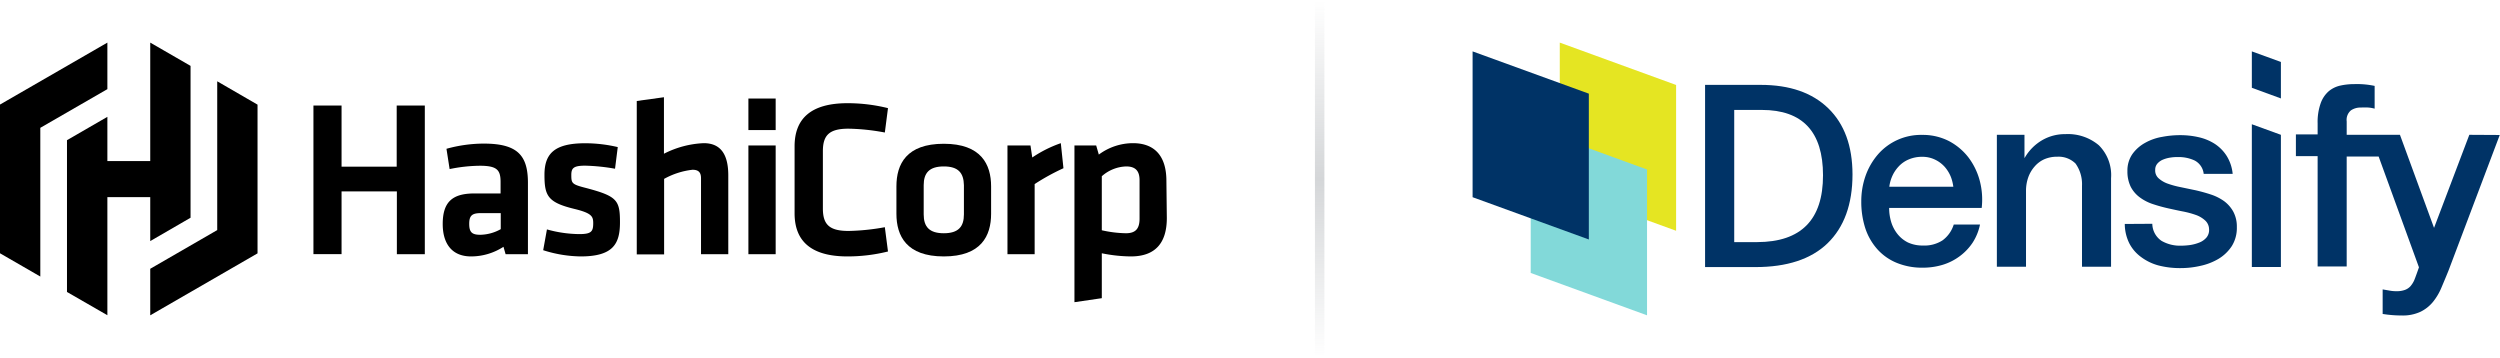 <svg xmlns="http://www.w3.org/2000/svg" xmlns:xlink="http://www.w3.org/1999/xlink" viewBox="0 0 293.36 42"><defs><style>.a{fill:#036;}.b{fill:#e5e522;}.c{fill:#82d9d9;}.d{fill:url(#a);}</style><linearGradient id="a" x1="154.86" y1="42" x2="154.86" gradientUnits="userSpaceOnUse"><stop offset="0" stop-color="#d4d6d8" stop-opacity="0"/><stop offset="0.5" stop-color="#d4d6d8"/><stop offset="1" stop-color="#d4d6d8" stop-opacity="0"/></linearGradient></defs><path class="a" d="M251.24,353.36h3.24v2.73l.06-.09a5.66,5.66,0,0,1,2-2,5.3,5.3,0,0,1,2.73-.72,5.63,5.63,0,0,1,3.93,1.3,4.93,4.93,0,0,1,1.44,3.87v10.39h-3.41v-9.51a4.15,4.15,0,0,0-.76-2.6,2.83,2.83,0,0,0-2.14-.8,3.73,3.73,0,0,0-1.53.3,3.25,3.25,0,0,0-1.14.86,3.9,3.9,0,0,0-.74,1.27,4.73,4.73,0,0,0-.26,1.56v8.92h-3.42Z" transform="translate(-16.92 -337.54)"/><path class="a" d="M269.48,363.8a2.46,2.46,0,0,0,1.08,2,4.31,4.31,0,0,0,2.26.57,8.38,8.38,0,0,0,1.05-.07A4.92,4.92,0,0,0,275,366a2.13,2.13,0,0,0,.84-.59,1.39,1.39,0,0,0,.3-1,1.42,1.42,0,0,0-.46-1,3.18,3.18,0,0,0-1.1-.65,10.53,10.53,0,0,0-1.53-.41c-.57-.11-1.15-.24-1.74-.37a18.08,18.08,0,0,1-1.76-.49,5.37,5.37,0,0,1-1.51-.77,3.6,3.6,0,0,1-1.08-1.24,4.07,4.07,0,0,1-.4-1.87,3.38,3.38,0,0,1,.59-2,4.48,4.48,0,0,1,1.49-1.31,6.17,6.17,0,0,1,2-.7,11.11,11.11,0,0,1,2.1-.2,9.65,9.65,0,0,1,2.18.24,5.89,5.89,0,0,1,1.89.78,4.74,4.74,0,0,1,1.4,1.42,4.84,4.84,0,0,1,.7,2.1h-3.4a2,2,0,0,0-1.07-1.57,4.41,4.41,0,0,0-1.93-.4c-.23,0-.5,0-.82.05a3.55,3.55,0,0,0-.88.22,1.78,1.78,0,0,0-.7.46,1.09,1.09,0,0,0-.29.78,1.22,1.22,0,0,0,.42,1,3.2,3.2,0,0,0,1.08.62,10.53,10.53,0,0,0,1.53.41l1.77.37c.59.14,1.18.3,1.75.49a5.78,5.78,0,0,1,1.53.77,3.87,3.87,0,0,1,1.08,1.23,3.7,3.7,0,0,1,.42,1.83,4,4,0,0,1-.6,2.23,4.84,4.84,0,0,1-1.56,1.49,7.09,7.09,0,0,1-2.13.82,10.23,10.23,0,0,1-2.31.26,10.05,10.05,0,0,1-2.59-.31,6,6,0,0,1-2.06-1,4.59,4.59,0,0,1-1.37-1.6,5.17,5.17,0,0,1-.53-2.27Z" transform="translate(-16.92 -337.54)"/><polygon class="a" points="264.24 31.33 267.65 31.33 267.65 15.82 264.24 14.58 264.24 31.33"/><path class="a" d="M306.68,353.36l-4.14,10.92-4-10.92h-6.25v-1.58a1.45,1.45,0,0,1,.5-1.29,2,2,0,0,1,1.18-.33,7.35,7.35,0,0,1,.88,0,4.16,4.16,0,0,1,.72.13v-2.67a9.94,9.94,0,0,0-2.41-.21,7.54,7.54,0,0,0-1.6.17,3.18,3.18,0,0,0-1.37.66,3.37,3.37,0,0,0-.95,1.41,6.59,6.59,0,0,0-.36,2.38v1.28h-2.55v2.55h2.55v12.95h3.41V355.91h3.75l4.73,13s-.45,1.29-.57,1.55a2.85,2.85,0,0,1-.43.67,1.65,1.65,0,0,1-.65.43,2.79,2.79,0,0,1-1,.15,4.11,4.11,0,0,1-.8-.07l-.81-.14v2.88a13.91,13.91,0,0,0,2.24.18,4.91,4.91,0,0,0,2.21-.44,4.39,4.39,0,0,0,1.46-1.16,6.87,6.87,0,0,0,1-1.7c.27-.64.55-1.3.83-2l6-15.88Z" transform="translate(-16.92 -337.54)"/><path class="a" d="M234.3,358c0,3.53-1,6.22-2.93,8.09s-4.78,2.79-8.46,2.79H217V347.5h6.53q5.1,0,7.93,2.75T234.3,358Zm-3.46.12q0-7.68-7.18-7.68h-3.24v15.51h2.7Q230.85,365.93,230.84,358.1Z" transform="translate(-16.92 -337.54)"/><path class="a" d="M249.24,358.78a7.87,7.87,0,0,0-1.33-2.76,7,7,0,0,0-2.3-1.93,6.71,6.71,0,0,0-3.13-.72,6.69,6.69,0,0,0-5.22,2.32,7.86,7.86,0,0,0-1.43,2.49,9,9,0,0,0-.5,3,10.09,10.09,0,0,0,.47,3.14,7,7,0,0,0,1.41,2.46,6.19,6.19,0,0,0,2.27,1.6,7.8,7.8,0,0,0,3.08.57,7.94,7.94,0,0,0,2.3-.33,6.47,6.47,0,0,0,2-1,6.35,6.35,0,0,0,1.52-1.58,6.14,6.14,0,0,0,.88-2.15h-3.08a3.64,3.64,0,0,1-1.31,1.85,3.89,3.89,0,0,1-2.3.61,4.05,4.05,0,0,1-1.77-.36,3.65,3.65,0,0,1-1.23-1,4.24,4.24,0,0,1-.73-1.4,5.68,5.68,0,0,1-.24-1.65h10.86A8.67,8.67,0,0,0,249.24,358.78Zm-9.52-1.71a3.4,3.4,0,0,1,1.2-.83,3.94,3.94,0,0,1,1.56-.3,3.37,3.37,0,0,1,1.5.33,3.62,3.62,0,0,1,1.14.85,4.12,4.12,0,0,1,.75,1.25,5,5,0,0,1,.26,1.08h-7.51a4.35,4.35,0,0,1,.3-1.14A4.07,4.07,0,0,1,239.72,357.07Z" transform="translate(-16.92 -337.54)"/><polygon class="a" points="267.65 11.55 264.24 10.3 264.24 6.03 267.65 7.27 267.65 11.55"/><polygon class="b" points="196.68 27.08 183.03 22.11 183.03 5 196.68 9.97 196.68 27.08"/><polygon class="c" points="193.27 37 179.62 32.03 179.62 14.92 193.27 19.89 193.27 37"/><polygon class="a" points="186.44 28.1 172.8 23.14 172.8 6.03 186.44 10.99 186.44 28.1"/><path d="M63.49,367.37V360H57v7.36h-3.3V349.92H57v7.18h6.47v-7.18h3.3v17.45Z" transform="translate(-16.92 -337.54)"/><path d="M78.87,367.37H76.25L76,366.5a7,7,0,0,1-3.8,1.13c-2.33,0-3.33-1.6-3.33-3.8,0-2.59,1.13-3.59,3.72-3.59h3.07V358.9c0-1.41-.4-1.91-2.44-1.91a18.36,18.36,0,0,0-3.54.39L69.31,355a16.49,16.49,0,0,1,4.38-.61c4,0,5.18,1.42,5.18,4.62Zm-3.19-4.82H73.32c-1,0-1.34.29-1.34,1.25s.29,1.29,1.29,1.29a5.07,5.07,0,0,0,2.41-.66Z" transform="translate(-16.92 -337.54)"/><path d="M85.06,367.63a15,15,0,0,1-4.4-.73l.44-2.44a14.51,14.51,0,0,0,3.8.55c1.42,0,1.63-.31,1.63-1.28,0-.79-.16-1.18-2.23-1.68-3.12-.76-3.49-1.55-3.49-4s1.13-3.7,4.77-3.7a16.73,16.73,0,0,1,3.83.45l-.32,2.54a22.82,22.82,0,0,0-3.51-.36c-1.39,0-1.62.31-1.62,1.1,0,1,.08,1.1,1.81,1.54,3.56.95,3.9,1.42,3.9,4C89.67,366.11,88.91,367.63,85.06,367.63Z" transform="translate(-16.92 -337.54)"/><path d="M99.18,367.37v-8.91c0-.68-.28-1-1-1a8.93,8.93,0,0,0-3.33,1.07v8.86H91.64v-18l3.19-.44v6.63a11.24,11.24,0,0,1,4.67-1.24c2.12,0,2.88,1.5,2.88,3.78v9.25Z" transform="translate(-16.92 -337.54)"/><path d="M104.74,352.8v-3.7h3.2v3.7Zm0,14.57V354.61h3.2v12.76Z" transform="translate(-16.92 -337.54)"/><path d="M110.16,354.71c0-3.2,1.86-5.06,6.21-5.06a19.62,19.62,0,0,1,4.75.58l-.37,2.86a24.93,24.93,0,0,0-4.27-.45c-2.28,0-3,.79-3,2.65V362c0,1.86.73,2.64,3,2.64a25.91,25.91,0,0,0,4.27-.44l.37,2.85a19.62,19.62,0,0,1-4.75.58c-4.35,0-6.21-1.86-6.21-5.06Z" transform="translate(-16.92 -337.54)"/><path d="M127.67,367.63c-4.38,0-5.56-2.41-5.56-5v-3.22c0-2.62,1.18-5,5.56-5s5.55,2.42,5.55,5v3.22C133.22,365.22,132.05,367.63,127.67,367.63Zm0-10.56c-1.7,0-2.36.76-2.36,2.2v3.43c0,1.45.66,2.21,2.36,2.21s2.36-.76,2.36-2.21v-3.43C130,357.83,129.37,357.07,127.67,357.07Z" transform="translate(-16.92 -337.54)"/><path d="M141.71,357.28a26,26,0,0,0-3.38,1.86v8.23h-3.19V354.61h2.7l.21,1.41a14.33,14.33,0,0,1,3.35-1.68Z" transform="translate(-16.92 -337.54)"/><path d="M153.84,363.12c0,2.83-1.26,4.51-4.22,4.51a17.63,17.63,0,0,1-3.41-.37v5.27L143,373V354.61h2.55l.31,1.07a6.75,6.75,0,0,1,4-1.34c2.56,0,3.93,1.52,3.93,4.43Zm-7.63,1.44a13.7,13.7,0,0,0,2.83.35c1.15,0,1.6-.55,1.6-1.71v-4.51c0-1-.39-1.62-1.57-1.62a4.52,4.52,0,0,0-2.86,1.15Z" transform="translate(-16.92 -337.54)"/><polygon points="12.6 5 0 12.27 0 12.27 0 29.72 4.73 32.45 4.73 15 12.6 10.46 12.6 5"/><polygon points="17.63 5 17.63 18.9 12.6 18.9 12.6 13.71 7.86 16.45 7.86 34.26 12.6 36.99 12.6 23.13 17.63 23.13 17.63 28.29 22.36 25.55 22.36 7.73 17.63 5"/><polygon points="17.63 37 30.22 29.73 30.22 29.73 30.22 12.28 25.49 9.54 25.49 27 17.63 31.54 17.63 37"/><rect class="d" x="154.3" width="1.11" height="42"/></svg>